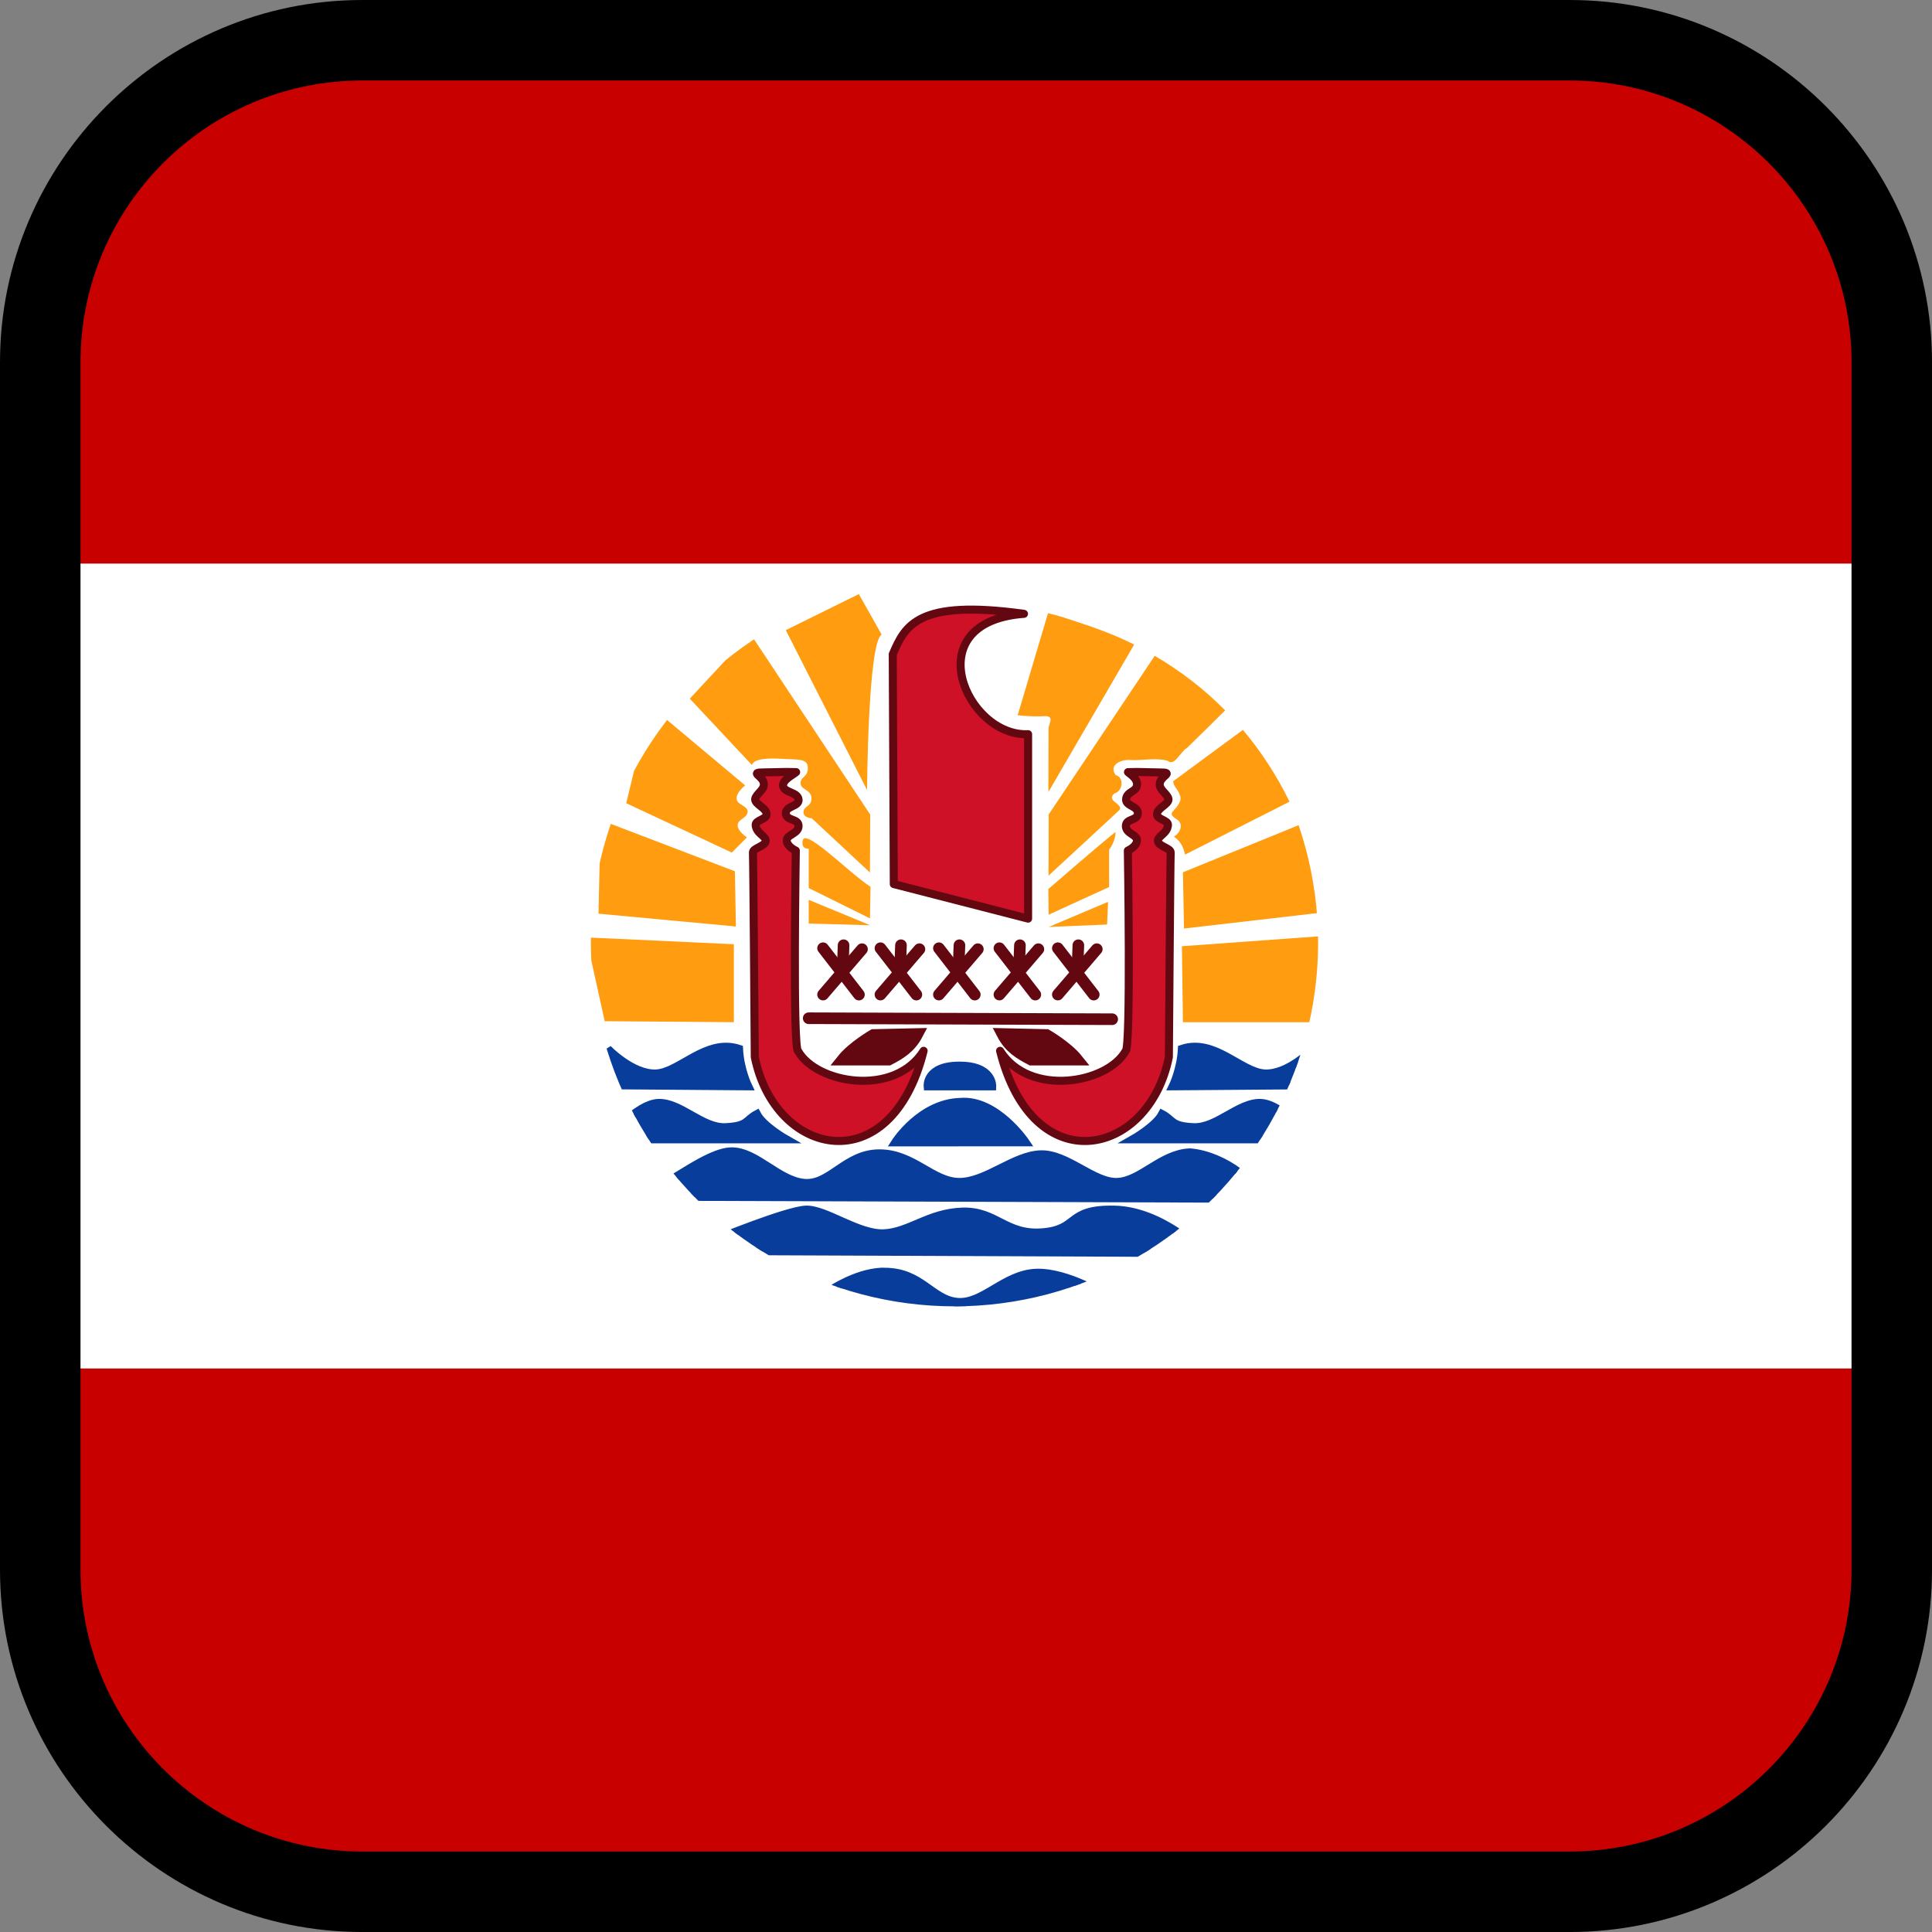 <?xml version="1.0" encoding="utf-8"?>
<!-- Generator: Adobe Illustrator 16.0.0, SVG Export Plug-In . SVG Version: 6.00 Build 0)  -->
<!DOCTYPE svg PUBLIC "-//W3C//DTD SVG 1.1//EN" "http://www.w3.org/Graphics/SVG/1.1/DTD/svg11.dtd">
<svg version="1.1" id="Calque_1" xmlns="http://www.w3.org/2000/svg" xmlns:xlink="http://www.w3.org/1999/xlink" x="0px" y="0px"
	 width="136.063px" height="136.063px" viewBox="0 0 136.063 136.063" enable-background="new 0 0 136.063 136.063"
	 xml:space="preserve">
<rect x="0" y="0" width="136.063" height="136.063" fill="#808080" stroke="none"/>
<g>
	<path d="M110.552,0h-85.04C11.445,0,0,11.445,0,25.512v85.04c0,14.066,11.443,25.512,25.512,25.512h85.04
		c14.067,0,25.512-11.444,25.512-25.512v-85.04C136.064,11.445,124.619,0,110.552,0z"/>
	<path fill="#C80000" d="M5.669,96.378v14.174c0,10.94,8.9,19.842,19.843,19.842h85.04c10.941,0,19.843-8.9,19.843-19.842V96.378
		H5.669z"/>
	<rect x="5.669" y="39.684" fill="#FFFFFF" width="124.726" height="56.694"/>
	<path fill="#C80000" d="M110.552,5.669h-85.04c-10.941,0-19.843,8.9-19.843,19.843v14.172h124.726V25.512
		C130.395,14.571,121.493,5.669,110.552,5.669z"/>
</g>
<g>
	<g>
		<g>
			<defs>
				<circle id="SVGID_1_" cx="67.614" cy="67.205" r="25.557"/>
			</defs>
			<clipPath id="SVGID_2_">
				<use xlink:href="#SVGID_1_"  overflow="visible"/>
			</clipPath>
			<g transform="matrix(1.002 0 0 1.002 -.528 -.947)" clip-path="url(#SVGID_2_)">
				<g>
					<path fill="#FF9C10" d="M57.368,65.856v-1.664l4.323,1.785L57.368,65.856z"/>
					<path fill="#FF9C10" d="M57.368,63.361v-2.771c0,0-0.504,0.068-0.434-0.485c0.023-1.155,3.164,2.109,4.776,3.171l-0.037,2.218
						L57.368,63.361z"/>
					<path fill="#FF9C10" d="M52.107,72.79v-5.479L41.73,66.83l1.298,5.891L52.107,72.79z"/>
					<path fill="#FF9C10" d="M52.25,66.064l-0.071-3.881l-9.44-3.606l-0.145,6.586L52.25,66.064z"/>
					<path fill="#FF9C10" d="M51.963,60.867l1.06-1.065c0,0-0.681-0.452-0.648-0.87c0.014-0.421,0.686-0.484,0.699-0.942
						c0.014-0.421-0.763-0.473-0.77-0.894c-0.052-0.456,0.598-0.947,0.598-0.947L46.2,50.536L44.542,57.4L51.963,60.867z"/>
					<path fill="#FF9C10" d="M83.669,72.79l-0.071-5.339l10.522-0.761l-0.867,6.102L83.669,72.79L83.669,72.79z"/>
					<path fill="#FF9C10" d="M93.487,65.08c-0.12-0.869-0.247-1.731-0.452-2.581c-0.276-1.138-0.629-2.258-1.057-3.349
						c-0.031-0.081-0.08-0.153-0.111-0.234l-8.198,3.339l0.076,3.952L93.487,65.08z"/>
					<path fill="#FF9C10" d="M87.886,52.247c-1.635,1.203-3.27,2.405-4.904,3.609c0.01,0.345,0.364,0.61,0.459,0.942
						c0.228,0.463-0.221,0.873-0.501,1.201c-0.224,0.303,0.261,0.456,0.422,0.637c0.357,0.355,0.047,0.912-0.332,1.118
						c0.455,0.267,0.686,0.765,0.789,1.257c2.448-1.239,4.894-2.479,7.342-3.719C90.281,55.49,89.185,53.787,87.886,52.247
						L87.886,52.247z"/>
					<path fill="#FF9C10" d="M78.339,65.926l0.07-1.595l-4.178,1.766L78.339,65.926z"/>
					<path fill="#FF9C10" d="M74.211,63.431c0,0,3.891-3.38,4.72-4.005c0,0.694-0.45,1.232-0.45,1.232v2.633l-4.251,1.942
						L74.211,63.431z"/>
					<path fill="#FF9C10" d="M49.01,50.052l4.366,4.66c0.12-0.434,1.11-0.501,2.118-0.431c1.01,0.068,1.814-0.065,1.814,0.629
						c0,0.693-0.513,0.595-0.513,1.079c0,0.485,0.767,0.445,0.767,1.067c0,0.625-0.557,0.497-0.56,0.982
						c-0.003,0.399,0.579,0.419,0.579,0.419l4.09,3.814l0.018-4.074l-8.43-12.721L49.01,50.052z"/>
					<path fill="#FF9C10" d="M55.757,45.235l5.711,11.235c0,0,0.062-10.37,1.026-10.926l-1.604-2.841L55.757,45.235z"/>
					<path fill="#FF9C10" d="M74.187,44.042c-0.712,2.392-1.421,4.784-2.132,7.174c0.664,0.078,1.336,0.097,2.002,0.062
						c0.602,0.051,0.135,0.599,0.166,0.923c-0.003,1.468-0.008,2.94-0.009,4.41c2.007-3.453,4.016-6.906,6.027-10.36
						c-1.386-0.703-2.857-1.227-4.337-1.705C75.34,44.353,74.767,44.185,74.187,44.042L74.187,44.042z"/>
					<path fill="#FF9C10" d="M81.686,47.04l-7.453,11.154l-0.01,4.296c1.659-1.538,3.326-3.066,4.981-4.609
						c0.313-0.433-0.997-0.644-0.342-1.171c0.594-0.183,0.695-1.116,0.07-1.298c-0.515-0.735,0.465-1.125,1.082-1.045
						c0.862,0.038,1.749-0.18,2.588,0.051c0.465,0.433,0.891-0.65,1.344-0.895c0.901-0.878,1.8-1.759,2.689-2.65
						C85.172,49.389,83.501,48.098,81.686,47.04L81.686,47.04z"/>
				</g>
				<g>
					<path fill="#083D9C" stroke="#083D9C" stroke-width="0.601" d="M62.46,90.348c-1.832,0.099-3.659,1.303-4.515,1.949
						c1.536,0.655,3.177,1.166,4.924,1.517c2.779,0.454,5.561,0.45,8.343,0.45c0.453-0.056,0.904-0.119,1.342-0.189l5.861-1.922
						c0,0-2.818-1.809-5.054-1.732c-2.233,0.079-3.742,2.207-5.545,2.048c-1.802-0.157-2.522-2.119-5.116-2.119
						C62.621,90.348,62.542,90.343,62.46,90.348z"/>
					<g>
						<path fill="#083D9C" stroke="#083D9C" stroke-width="0.565" d="M85.114,89.015c0,0-2.884-2.982-6.269-3.049
							c-3.388-0.07-2.452,1.385-5.045,1.594c-2.594,0.208-3.241-1.527-5.622-1.456c-2.376,0.068-3.745,1.456-5.548,1.526
							c-1.802,0.069-4.106-1.732-5.476-1.664c-1.371,0.069-6.269,2.08-6.269,2.08l0.936,0.833L85.114,89.015z"/>
						<path fill="#083D9C" stroke="#083D9C" stroke-width="0.565" d="M47.568,85.061l41.075,0.138
							c0.647-0.901-2.019-3.05-4.47-3.258c-2.018,0.069-3.458,2.011-5.115,2.078c-1.658,0.069-3.531-2.009-5.405-1.94
							c-1.876,0.068-3.819,1.94-5.694,1.94c-1.873,0-3.241-2.009-5.619-2.009c-2.381,0-3.459,2.218-5.261,2.078
							c-1.802-0.136-3.387-2.219-5.117-2.219c-1.727,0-4.612,2.497-5.188,2.357C46.2,84.091,47.568,85.061,47.568,85.061
							L47.568,85.061z"/>
						<path fill="#083D9C" stroke="#083D9C" stroke-width="0.565" d="M63.449,81.236l9.168-0.004c0,0-2.053-3.047-4.583-2.838
							C65.215,78.466,63.449,81.236,63.449,81.236L63.449,81.236z"/>
						<path fill="#083D9C" stroke="#083D9C" stroke-width="0.565" d="M92.685,81.023H80.139c0,0,1.625-0.922,2.068-1.775
							c0.812,0.427,0.592,0.853,2.215,0.923c1.622,0.071,3.172-1.774,4.722-1.704C90.694,78.539,92.685,81.023,92.685,81.023z"/>
						<path fill="#083D9C" stroke="#083D9C" stroke-width="0.565" d="M43.243,81.023h12.546c0,0-1.623-0.922-2.065-1.775
							c-0.813,0.427-0.592,0.853-2.216,0.923c-1.622,0.071-3.172-1.774-4.722-1.704C45.236,78.539,43.243,81.023,43.243,81.023z"/>
						<path fill="#083D9C" stroke="#083D9C" stroke-width="0.565" d="M53.116,77.297c0,0-0.576-1.178-0.647-2.634
							c-2.306-0.761-4.181,1.665-5.836,1.733c-1.657,0.07-3.388-1.733-3.388-1.733l0.937,2.566L53.116,77.297z"/>
						<path fill="#083D9C" stroke="#083D9C" stroke-width="0.565" d="M91.886,77.229l-8.935,0.068c0,0,0.575-1.178,0.648-2.634
							c2.306-0.761,4.179,1.665,5.837,1.733c1.657,0.07,3.387-1.733,3.387-1.733L91.886,77.229z"/>
						<path fill="#083D9C" stroke="#083D9C" stroke-width="0.565" d="M65.727,77.299l4.539,0.001c0,0,0.073-1.456-2.305-1.456
							C65.582,75.844,65.727,77.299,65.727,77.299z"/>
					</g>
				</g>
				<g>
					<g>
						<path fill="#CE1126" stroke="#630810" stroke-width="0.565" stroke-linejoin="round" d="M63.348,63.084l9.439,2.427V52.547
							c-4.323,0.209-7.926-7.902-0.289-8.458c-7.496-1.041-8.359,0.832-9.224,2.844L63.348,63.084L63.348,63.084z"/>
						<path fill="#CE1126" stroke="#630810" stroke-width="0.565" stroke-linejoin="round" d="M65.445,74.802
							c-2.053,3.273-7.541,2.302-8.825,0.018c-0.386-0.105-0.158-14.09-0.158-14.09s-0.614-0.269-0.64-0.7
							c-0.028-0.435,0.833-0.475,0.833-1.029s-0.88-0.337-0.898-0.896c0.003-0.535,0.939-0.462,0.898-0.956
							c-0.05-0.556-1.05-0.474-1.091-0.987c-0.032-0.408,0.714-0.764,0.921-0.949l-0.697-0.011l-1.572,0.032
							c-1.117,0,0.02,0.234,0.003,0.854c-0.01,0.406-0.564,0.675-0.615,1.027c-0.02,0.363,0.795,0.615,0.805,1.05
							c0.009,0.386-0.797,0.412-0.77,0.772c0.052,0.61,0.717,0.744,0.707,1.111c-0.011,0.368-0.896,0.509-0.899,0.803
							c0.031,0.567,0.13,14.384,0.13,14.384C54.987,82.272,63.136,84.063,65.445,74.802z"/>
						<path fill="#CE1126" stroke="#630810" stroke-width="0.565" stroke-linejoin="round" d="M70.817,74.802
							c2.053,3.273,7.541,2.302,8.825,0.018c0.384-0.105,0.156-14.09,0.156-14.09s0.614-0.269,0.642-0.7
							c0.027-0.435-0.78-0.475-0.78-1.029s0.827-0.337,0.844-0.896c-0.006-0.535-0.87-0.497-0.828-0.991
							c0.05-0.556,0.728-0.49,0.766-1.004c0.032-0.443-0.427-0.712-0.635-0.895l0.663-0.011l1.57,0.032
							c1.117,0-0.019,0.234-0.003,0.854c0.011,0.406,0.567,0.675,0.617,1.027c0.019,0.363-0.796,0.615-0.807,1.05
							c-0.009,0.386,0.8,0.412,0.771,0.772c-0.052,0.61-0.717,0.744-0.707,1.111c0.011,0.368,0.897,0.509,0.898,0.803
							c-0.029,0.567-0.127,14.384-0.127,14.384C81.277,82.272,73.128,84.063,70.817,74.802L70.817,74.802z"/>
					</g>
					<g>
						<path fill="#630810" stroke="#630810" stroke-width="0.816" stroke-linecap="round" d="M62.989,75.423
							c0.793-0.416,1.512-0.833,2.018-1.802l-3.1,0.069c0,0-1.44,0.832-2.161,1.733H62.989z"/>
						<path fill="#630810" stroke="#630810" stroke-width="0.816" stroke-linecap="round" d="M73.003,75.423
							c-0.793-0.416-1.512-0.833-2.018-1.802l3.1,0.069c0,0,1.441,0.832,2.161,1.733H73.003z"/>
						<path fill="#630810" stroke="#630810" stroke-width="0.816" stroke-linecap="round" d="M57.367,72.512l21.33,0.069"/>
						<g id="b_16_">
							<path fill="#630810" stroke="#630810" stroke-width="0.816" stroke-linecap="round" d="M58.376,67.591l2.522,3.26"/>
							<path fill="#630810" stroke="#630810" stroke-width="0.816" stroke-linecap="round" d="M58.376,70.849l2.737-3.19"/>
							<path fill="#630810" stroke="#630810" stroke-width="0.816" stroke-linecap="round" d="M59.818,67.381l-0.072,2.011"/>
						</g>
						<g>
							<g>
								<g id="b_15_">
									<path fill="#630810" stroke="#630810" stroke-width="0.816" stroke-linecap="round" d="M62.41,67.591l2.524,3.26"/>
									<path fill="#630810" stroke="#630810" stroke-width="0.816" stroke-linecap="round" d="M62.41,70.849l2.739-3.19"/>
									<path fill="#630810" stroke="#630810" stroke-width="0.816" stroke-linecap="round" d="M63.852,67.381l-0.071,2.011"/>
								</g>
							</g>
							<g>
								<g id="b_14_">
									<path fill="#630810" stroke="#630810" stroke-width="0.816" stroke-linecap="round" d="M66.519,67.591l2.521,3.26"/>
									<path fill="#630810" stroke="#630810" stroke-width="0.816" stroke-linecap="round" d="M66.519,70.849l2.736-3.19"/>
									<path fill="#630810" stroke="#630810" stroke-width="0.816" stroke-linecap="round" d="M67.961,67.381l-0.073,2.011"/>
								</g>
							</g>
							<g>
								<g id="b_13_">
									<path fill="#630810" stroke="#630810" stroke-width="0.816" stroke-linecap="round" d="M70.771,67.591l2.522,3.26"/>
									<path fill="#630810" stroke="#630810" stroke-width="0.816" stroke-linecap="round" d="M70.771,70.849l2.738-3.19"/>
									<path fill="#630810" stroke="#630810" stroke-width="0.816" stroke-linecap="round" d="M72.212,67.381l-0.072,2.011"/>
								</g>
							</g>
							<g>
								<g id="b_12_">
									<path fill="#630810" stroke="#630810" stroke-width="0.816" stroke-linecap="round" d="M74.878,67.591l2.523,3.26"/>
									<path fill="#630810" stroke="#630810" stroke-width="0.816" stroke-linecap="round" d="M74.878,70.849l2.737-3.19"/>
									<path fill="#630810" stroke="#630810" stroke-width="0.816" stroke-linecap="round" d="M76.319,67.381l-0.073,2.011"/>
								</g>
							</g>
						</g>
					</g>
				</g>
			</g>
		</g>
	</g>
</g>
</svg>
